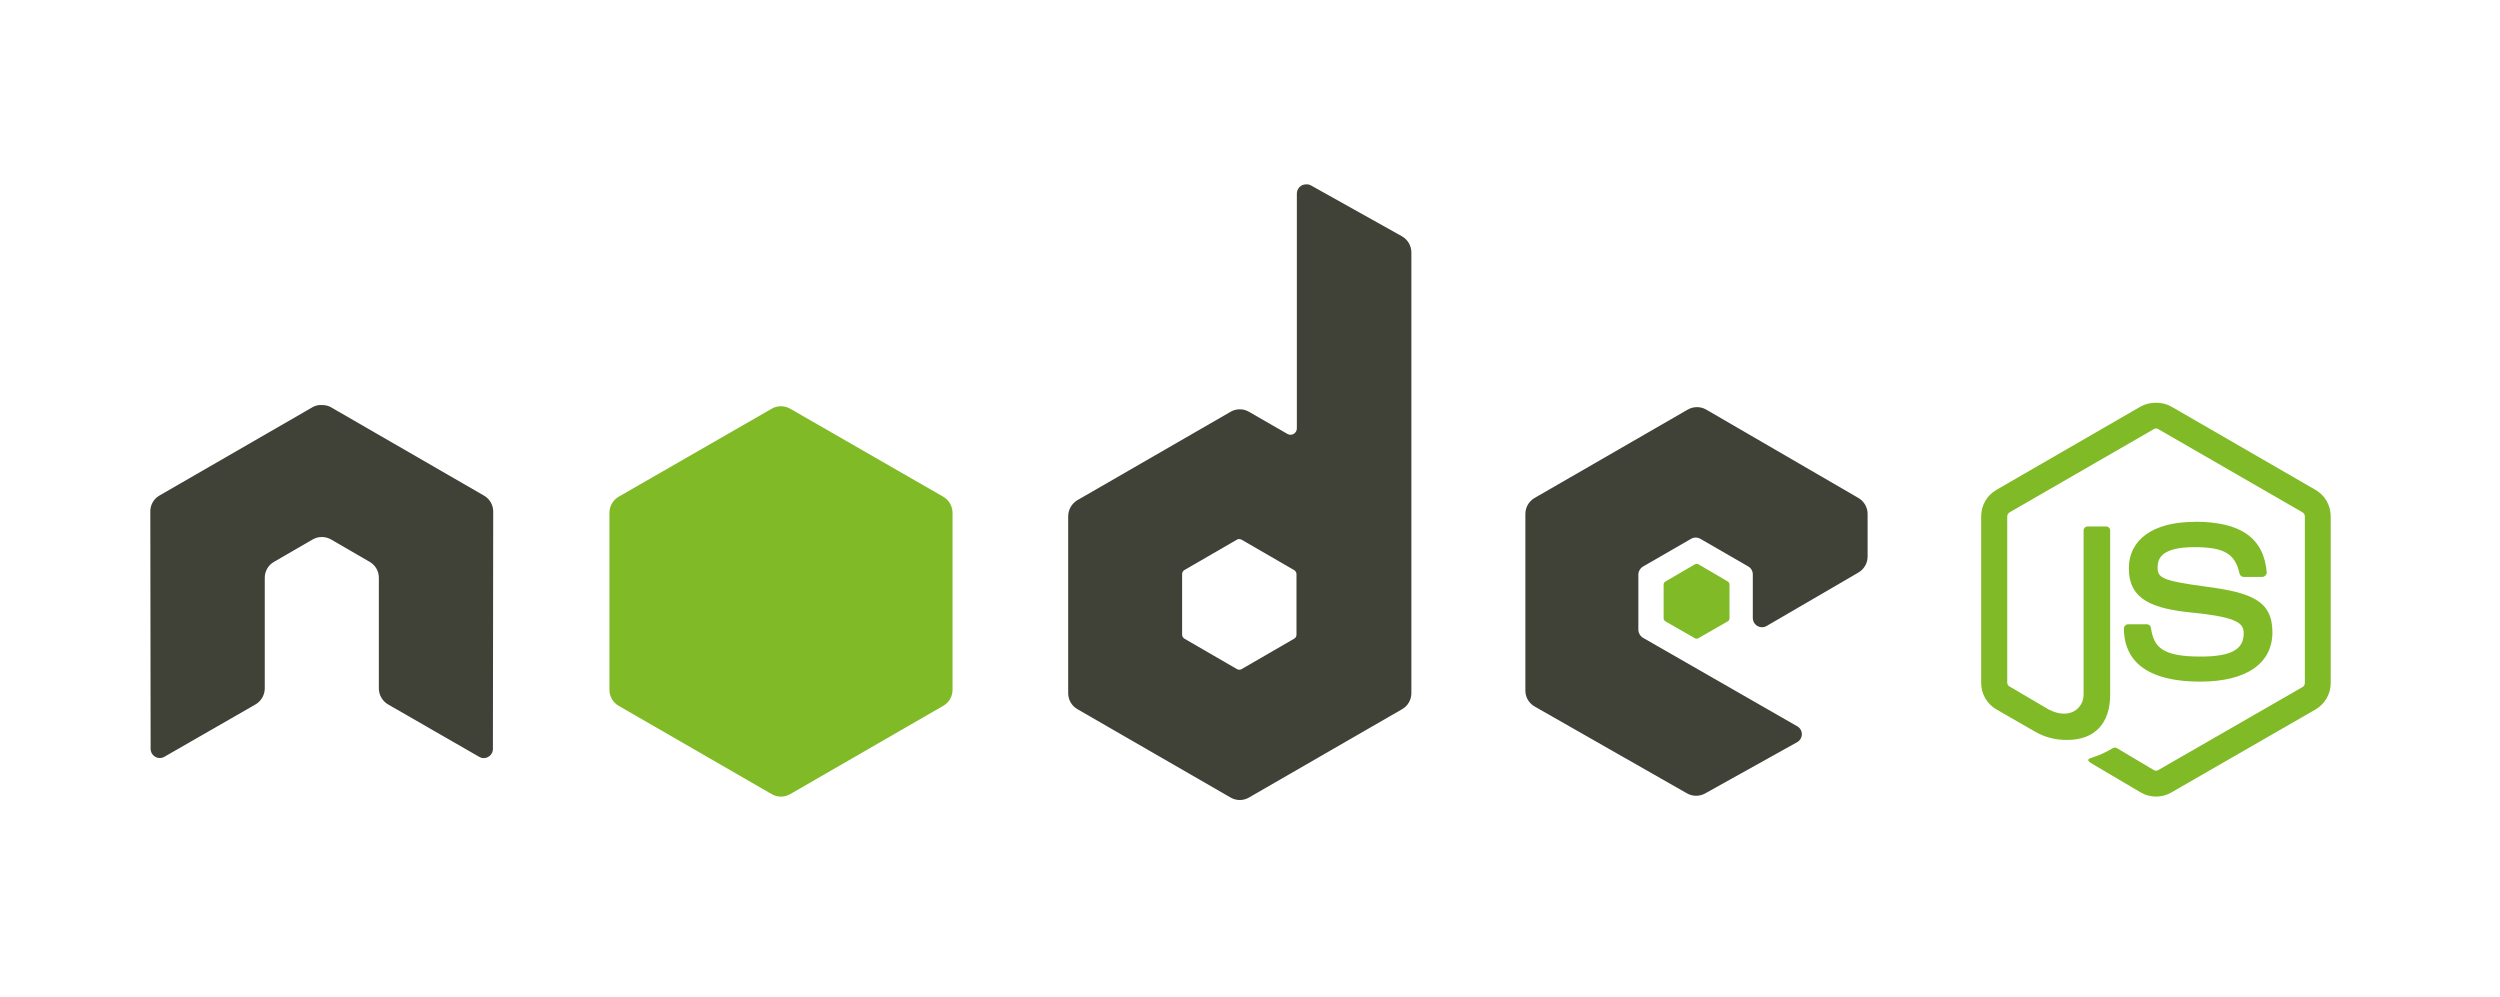 <svg xmlns="http://www.w3.org/2000/svg" width="158" height="63" viewBox="0 0 158 63" fill="none"><g id="node"><g id="Group 796"><path id="Path_422" d="M136.249 25.455C135.917 25.451 135.59 25.53 135.296 25.689L126.163 30.965C125.57 31.311 125.21 31.946 125.21 32.632V43.162C125.21 43.848 125.57 44.483 126.163 44.829L128.549 46.202C129.184 46.585 129.921 46.781 130.664 46.762C132.382 46.762 133.363 45.721 133.363 43.909V33.524C133.363 33.379 133.237 33.267 133.097 33.272H131.953C131.808 33.267 131.687 33.379 131.682 33.524V43.918C131.682 44.722 130.846 45.529 129.492 44.848L127.012 43.391C126.924 43.349 126.863 43.26 126.858 43.157V32.628C126.863 32.525 126.924 32.427 127.012 32.376L136.127 27.118C136.211 27.066 136.314 27.066 136.398 27.118L145.513 32.376C145.606 32.427 145.662 32.52 145.667 32.628V43.162C145.667 43.265 145.616 43.358 145.532 43.414L136.398 48.672C136.314 48.719 136.211 48.719 136.127 48.672L133.779 47.276C133.704 47.238 133.62 47.238 133.545 47.276C133.115 47.537 132.653 47.747 132.168 47.897C132.018 47.948 131.789 48.028 132.247 48.284L135.31 50.092C135.6 50.26 135.926 50.344 136.263 50.344C136.594 50.344 136.926 50.26 137.215 50.092L146.349 44.834C146.937 44.488 147.301 43.853 147.301 43.167V32.632C147.301 31.946 146.942 31.311 146.349 30.965L137.215 25.689C136.926 25.53 136.594 25.451 136.263 25.455H136.258H136.249ZM138.695 32.983C136.09 32.983 134.544 34.089 134.544 35.929C134.544 37.923 136.081 38.474 138.579 38.721C141.567 39.016 141.801 39.454 141.801 40.038C141.801 41.061 140.988 41.495 139.064 41.495C136.646 41.495 136.118 40.893 135.94 39.688C135.926 39.557 135.819 39.459 135.688 39.454H134.502C134.353 39.454 134.236 39.576 134.231 39.725C134.231 41.261 135.067 43.078 139.06 43.078C141.95 43.078 143.617 41.948 143.617 39.954C143.617 37.96 142.272 37.456 139.466 37.082C136.636 36.704 136.361 36.522 136.361 35.859C136.361 35.313 136.59 34.58 138.686 34.58C140.559 34.58 141.254 34.986 141.539 36.246C141.563 36.368 141.665 36.457 141.791 36.461H142.982C143.057 36.461 143.127 36.424 143.178 36.368C143.23 36.316 143.258 36.246 143.258 36.172C143.071 33.996 141.623 32.973 138.7 32.973L138.695 32.983Z" fill="#80BB27"></path><path id="Path_423" d="M82.54 11.652C82.218 11.652 81.961 11.914 81.961 12.231V27.071C81.961 27.216 81.891 27.346 81.765 27.421C81.639 27.496 81.485 27.496 81.359 27.421L78.935 26.025C78.576 25.815 78.132 25.815 77.773 26.025L68.093 31.61C67.729 31.825 67.509 32.217 67.509 32.637V43.811C67.509 44.227 67.729 44.61 68.093 44.82L77.773 50.404C78.132 50.614 78.576 50.614 78.935 50.404L88.615 44.82C88.975 44.614 89.199 44.227 89.199 43.811V15.958C89.199 15.533 88.97 15.14 88.597 14.93L82.834 11.708C82.746 11.662 82.643 11.643 82.545 11.648L82.54 11.652ZM20.282 25.595C20.1 25.595 19.918 25.642 19.759 25.731L10.079 31.316C9.72 31.521 9.495 31.909 9.5 32.324L9.519 47.318C9.519 47.528 9.626 47.724 9.808 47.827C9.986 47.934 10.214 47.934 10.392 47.827L16.131 44.53C16.495 44.325 16.724 43.942 16.733 43.522V36.517C16.733 36.102 16.953 35.714 17.317 35.509L19.759 34.094C20.119 33.888 20.562 33.888 20.922 34.094L23.364 35.509C23.723 35.714 23.948 36.102 23.943 36.517V43.522C23.952 43.942 24.181 44.325 24.545 44.53L30.284 47.831C30.461 47.939 30.686 47.939 30.863 47.831C31.045 47.729 31.152 47.537 31.152 47.327L31.171 32.334C31.171 31.918 30.952 31.53 30.592 31.325L20.912 25.735C20.753 25.647 20.571 25.6 20.389 25.6H20.273L20.282 25.595ZM107.251 25.731C107.046 25.731 106.845 25.782 106.667 25.885L96.988 31.47C96.628 31.675 96.404 32.063 96.404 32.478V43.652C96.404 44.073 96.637 44.456 97.006 44.661L106.607 50.134C106.957 50.339 107.391 50.348 107.751 50.152L113.569 46.912C113.756 46.814 113.872 46.617 113.877 46.407C113.877 46.197 113.77 46.006 113.588 45.903L103.852 40.318C103.665 40.211 103.548 40.01 103.544 39.795V36.303C103.553 36.092 103.67 35.901 103.852 35.798L106.878 34.052C107.06 33.949 107.279 33.949 107.461 34.052L110.487 35.798C110.669 35.901 110.777 36.092 110.777 36.303V39.058C110.777 39.38 111.038 39.641 111.36 39.641C111.463 39.641 111.561 39.613 111.65 39.562L117.449 36.186C117.809 35.976 118.033 35.593 118.033 35.177V32.478C118.033 32.063 117.809 31.68 117.449 31.47L107.83 25.885C107.653 25.782 107.452 25.731 107.246 25.731H107.251ZM78.314 34.071C78.37 34.071 78.422 34.085 78.468 34.108L81.784 36.027C81.877 36.078 81.933 36.172 81.938 36.279V40.117C81.938 40.225 81.877 40.318 81.784 40.37L78.468 42.289C78.38 42.34 78.268 42.34 78.179 42.289L74.864 40.37C74.77 40.318 74.714 40.225 74.71 40.117V36.275C74.71 36.167 74.77 36.074 74.864 36.022L78.179 34.103C78.221 34.08 78.268 34.066 78.314 34.066V34.071Z" fill="#404137"></path><path id="Path_424" d="M49.359 25.675C49.153 25.675 48.953 25.726 48.775 25.829L39.095 31.395C38.736 31.61 38.511 32.002 38.516 32.422V43.596C38.516 44.012 38.736 44.4 39.095 44.605L48.775 50.19C49.135 50.4 49.578 50.4 49.938 50.19L59.618 44.605C59.977 44.4 60.201 44.012 60.201 43.596V32.422C60.201 32.002 59.982 31.61 59.618 31.395L49.938 25.829C49.76 25.726 49.559 25.675 49.354 25.675H49.359ZM107.232 35.644C107.195 35.644 107.153 35.644 107.116 35.663L105.257 36.751C105.187 36.788 105.14 36.863 105.14 36.942V39.076C105.14 39.156 105.187 39.23 105.257 39.272L107.116 40.337C107.181 40.379 107.265 40.379 107.33 40.337L109.189 39.272C109.259 39.235 109.306 39.16 109.306 39.076V36.942C109.306 36.863 109.259 36.788 109.189 36.746L107.33 35.658C107.302 35.644 107.27 35.635 107.237 35.639L107.232 35.644Z" fill="#80BB27"></path></g></g></svg>